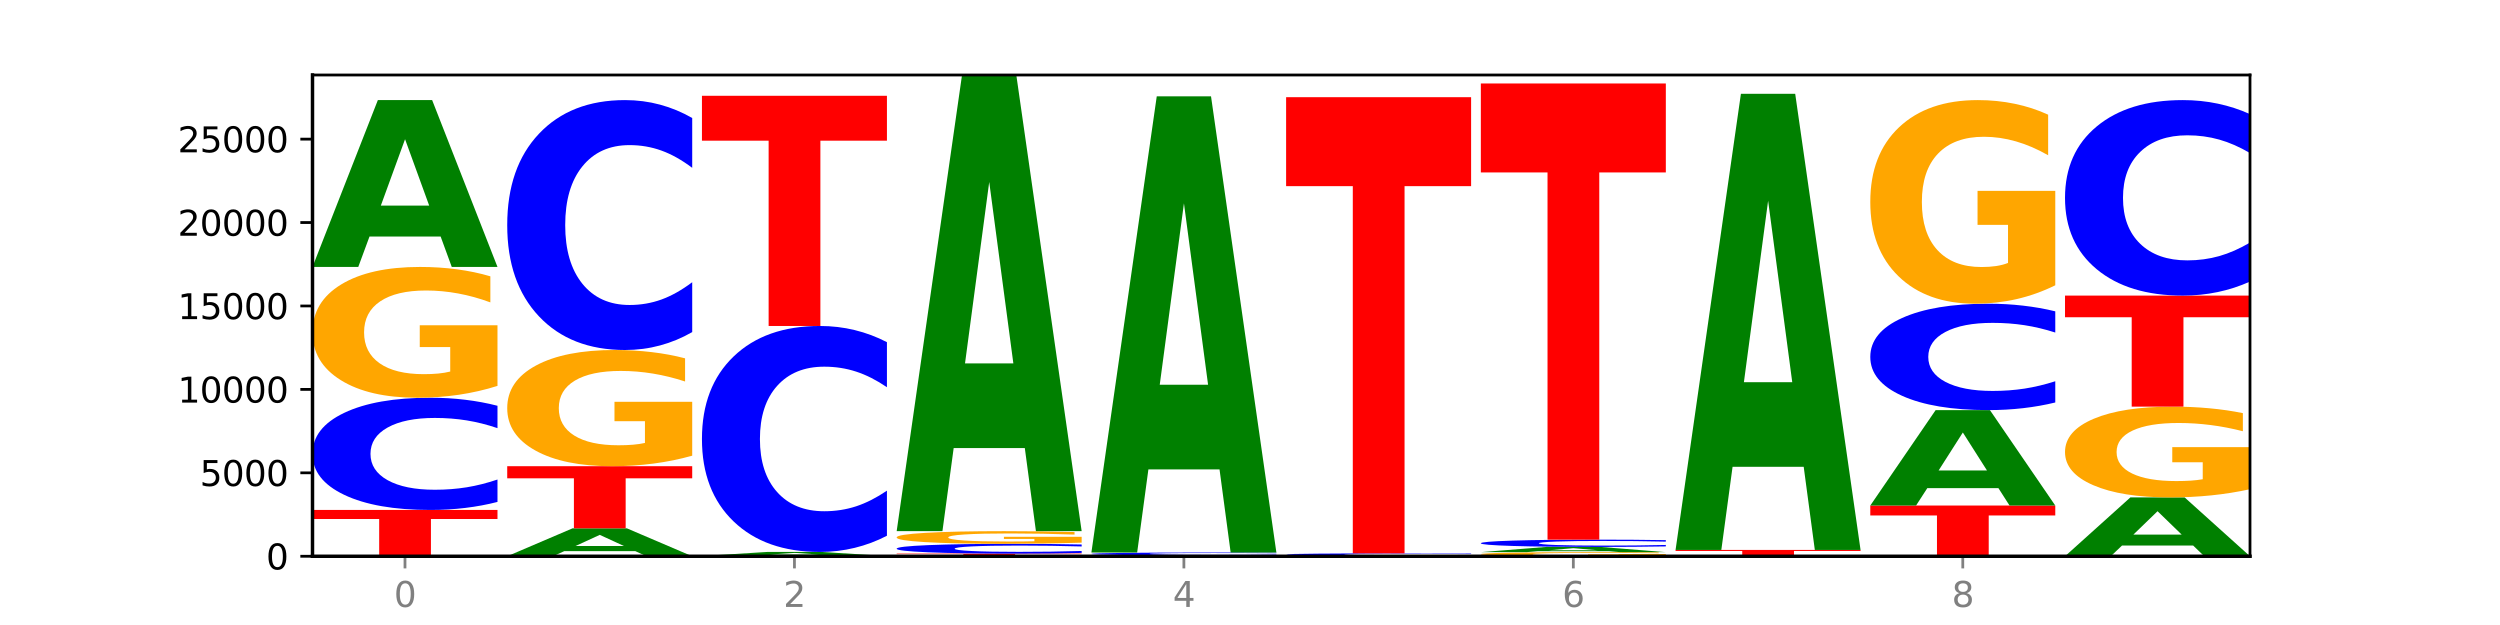 <?xml version="1.0" encoding="utf-8" standalone="no"?>
<!DOCTYPE svg PUBLIC "-//W3C//DTD SVG 1.1//EN"
  "http://www.w3.org/Graphics/SVG/1.1/DTD/svg11.dtd">
<svg xmlns:xlink="http://www.w3.org/1999/xlink" width="720pt" height="180pt" viewBox="0 0 720 180" xmlns="http://www.w3.org/2000/svg" version="1.1">
 <defs>
  <style type="text/css">*{stroke-linejoin: round; stroke-linecap: butt}</style>
 </defs>
 <g id="figure_1">
  <g id="patch_1">
   <path d="M 0 180 
L 720 180 
L 720 0 
L 0 0 
z
" style="fill: #ffffff"/>
  </g>
  <g id="axes_1">
   <g id="patch_2">
    <path d="M 90 160.2 
L 648 160.2 
L 648 21.6 
L 90 21.6 
z
" style="fill: #ffffff"/>
   </g>
   <g id="line2d_1">
    <path d="M 90 160.2 
L 648 160.2 
" clip-path="url(#p45329d9fd4)" style="fill: none; stroke: #000000; stroke-width: 0.5; stroke-linecap: square"/>
   </g>
   <g id="patch_3">
    <path d="M 90 146.87 
L 143.276 146.87 
L 143.276 149.47 
L 124.109 149.47 
L 124.109 160.2 
L 109.204 160.2 
L 109.204 149.47 
L 90 149.47 
L 90 146.87 
z
" clip-path="url(#p45329d9fd4)" style="fill: #ff0000"/>
   </g>
   <g id="patch_4">
    <path d="M 143.276 144.553 
Q 138.82 145.701 134.001 146.282 
Q 129.182 146.87 123.934 146.87 
Q 108.282 146.87 99.141 142.516 
Q 90 138.163 90 130.717 
Q 90 123.245 99.141 118.898 
Q 108.282 114.545 123.934 114.545 
Q 129.182 114.545 134.001 115.132 
Q 138.82 115.713 143.276 116.862 
L 143.276 123.305 
Q 138.78 121.783 134.417 121.075 
Q 130.055 120.367 125.236 120.367 
Q 116.591 120.367 111.638 123.125 
Q 106.698 125.876 106.698 130.717 
Q 106.698 135.538 111.638 138.296 
Q 116.591 141.047 125.236 141.047 
Q 130.055 141.047 134.417 140.34 
Q 138.78 139.625 143.276 138.103 
L 143.276 144.553 
z
" clip-path="url(#p45329d9fd4)" style="fill: #0000ff"/>
   </g>
   <g id="patch_5">
    <path d="M 143.276 111.137 
Q 137.903 112.841 132.124 113.697 
Q 126.345 114.545 120.184 114.545 
Q 106.262 114.545 98.131 109.472 
Q 90 104.399 90 95.724 
Q 90 86.948 98.274 81.914 
Q 106.561 76.88 120.972 76.88 
Q 126.525 76.88 131.611 77.565 
Q 136.709 78.242 141.223 79.58 
L 141.223 87.088 
Q 136.566 85.369 131.957 84.521 
Q 127.348 83.665 122.716 83.665 
Q 114.143 83.665 109.498 86.792 
Q 104.853 89.912 104.853 95.724 
Q 104.853 101.482 109.331 104.625 
Q 113.808 107.76 122.047 107.76 
Q 124.292 107.76 126.214 107.581 
Q 128.136 107.395 129.665 107.006 
L 129.665 99.957 
L 120.889 99.957 
L 120.889 93.678 
L 143.276 93.678 
L 143.276 111.137 
z
" clip-path="url(#p45329d9fd4)" style="fill: #ffa600"/>
   </g>
   <g id="patch_6">
    <path d="M 126.905 68.126 
L 106.415 68.126 
L 103.18 76.88 
L 90 76.88 
L 108.823 28.822 
L 124.454 28.822 
L 143.276 76.88 
L 130.107 76.88 
L 126.905 68.126 
z
M 109.683 59.206 
L 123.604 59.206 
L 116.655 40.09 
L 109.683 59.206 
z
" clip-path="url(#p45329d9fd4)" style="fill: #008000"/>
   </g>
   <g id="patch_7">
    <path d="M 182.985 158.735 
L 162.496 158.735 
L 159.261 160.2 
L 146.08 160.2 
L 164.903 152.156 
L 180.534 152.156 
L 199.357 160.2 
L 186.187 160.2 
L 182.985 158.735 
z
M 165.764 157.242 
L 179.684 157.242 
L 172.735 154.042 
L 165.764 157.242 
z
" clip-path="url(#p45329d9fd4)" style="fill: #008000"/>
   </g>
   <g id="patch_8">
    <path d="M 146.08 134.266 
L 199.357 134.266 
L 199.357 137.755 
L 180.19 137.755 
L 180.19 152.156 
L 165.285 152.156 
L 165.285 137.755 
L 146.08 137.755 
L 146.08 134.266 
z
" clip-path="url(#p45329d9fd4)" style="fill: #ff0000"/>
   </g>
   <g id="patch_9">
    <path d="M 199.357 131.238 
Q 193.984 132.752 188.205 133.512 
Q 182.426 134.266 176.265 134.266 
Q 162.343 134.266 154.212 129.759 
Q 146.08 125.252 146.08 117.544 
Q 146.08 109.746 154.355 105.274 
Q 162.641 100.801 177.053 100.801 
Q 182.605 100.801 187.691 101.41 
Q 192.79 102.011 197.303 103.2 
L 197.303 109.871 
Q 192.646 108.343 188.038 107.59 
Q 183.429 106.829 178.796 106.829 
Q 170.223 106.829 165.578 109.608 
Q 160.934 112.38 160.934 117.544 
Q 160.934 122.659 165.411 125.452 
Q 169.889 128.238 178.127 128.238 
Q 180.372 128.238 182.294 128.079 
Q 184.217 127.913 185.745 127.567 
L 185.745 121.304 
L 176.969 121.304 
L 176.969 115.726 
L 199.357 115.726 
L 199.357 131.238 
z
" clip-path="url(#p45329d9fd4)" style="fill: #ffa600"/>
   </g>
   <g id="patch_10">
    <path d="M 199.357 95.642 
Q 194.9 98.2 190.081 99.493 
Q 185.263 100.801 180.014 100.801 
Q 164.363 100.801 155.222 91.108 
Q 146.08 81.414 146.08 64.837 
Q 146.08 48.2 155.222 38.521 
Q 164.363 28.827 180.014 28.827 
Q 185.263 28.827 190.081 30.136 
Q 194.9 31.429 199.357 33.986 
L 199.357 48.334 
Q 194.86 44.944 190.498 43.368 
Q 186.135 41.792 181.316 41.792 
Q 172.672 41.792 167.718 47.932 
Q 162.779 54.058 162.779 64.837 
Q 162.779 75.571 167.718 81.711 
Q 172.672 87.837 181.316 87.837 
Q 186.135 87.837 190.498 86.261 
Q 194.86 84.67 199.357 81.28 
L 199.357 95.642 
z
" clip-path="url(#p45329d9fd4)" style="fill: #0000ff"/>
   </g>
   <g id="patch_11">
    <path d="M 255.437 160.193 
Q 250.064 160.197 244.285 160.198 
Q 238.506 160.2 232.345 160.2 
Q 218.423 160.2 210.292 160.19 
Q 202.161 160.181 202.161 160.164 
Q 202.161 160.147 210.435 160.138 
Q 218.722 160.128 233.133 160.128 
Q 238.685 160.128 243.772 160.129 
Q 248.87 160.131 253.384 160.133 
L 253.384 160.147 
Q 248.727 160.144 244.118 160.143 
Q 239.509 160.141 234.876 160.141 
Q 226.304 160.141 221.659 160.147 
Q 217.014 160.153 217.014 160.164 
Q 217.014 160.175 221.492 160.181 
Q 225.969 160.187 234.208 160.187 
Q 236.453 160.187 238.375 160.187 
Q 240.297 160.186 241.826 160.186 
L 241.826 160.172 
L 233.05 160.172 
L 233.05 160.16 
L 255.437 160.16 
L 255.437 160.193 
z
" clip-path="url(#p45329d9fd4)" style="fill: #ffa600"/>
   </g>
   <g id="patch_12">
    <path d="M 239.065 159.915 
L 218.576 159.915 
L 215.341 160.128 
L 202.161 160.128 
L 220.983 158.96 
L 236.615 158.96 
L 255.437 160.128 
L 242.268 160.128 
L 239.065 159.915 
z
M 221.844 159.698 
L 235.765 159.698 
L 228.815 159.234 
L 221.844 159.698 
z
" clip-path="url(#p45329d9fd4)" style="fill: #008000"/>
   </g>
   <g id="patch_13">
    <path d="M 255.437 154.295 
Q 250.981 156.608 246.162 157.777 
Q 241.343 158.96 236.094 158.96 
Q 220.443 158.96 211.302 150.195 
Q 202.161 141.43 202.161 126.441 
Q 202.161 111.398 211.302 102.647 
Q 220.443 93.882 236.094 93.882 
Q 241.343 93.882 246.162 95.065 
Q 250.981 96.234 255.437 98.546 
L 255.437 111.519 
Q 250.94 108.454 246.578 107.029 
Q 242.215 105.604 237.397 105.604 
Q 228.752 105.604 223.799 111.156 
Q 218.859 116.695 218.859 126.441 
Q 218.859 136.147 223.799 141.699 
Q 228.752 147.238 237.397 147.238 
Q 242.215 147.238 246.578 145.813 
Q 250.94 144.374 255.437 141.309 
L 255.437 154.295 
z
" clip-path="url(#p45329d9fd4)" style="fill: #0000ff"/>
   </g>
   <g id="patch_14">
    <path d="M 202.161 27.587 
L 255.437 27.587 
L 255.437 40.517 
L 236.27 40.517 
L 236.27 93.882 
L 221.365 93.882 
L 221.365 40.517 
L 202.161 40.517 
L 202.161 27.587 
z
" clip-path="url(#p45329d9fd4)" style="fill: #ff0000"/>
   </g>
   <g id="patch_15">
    <path d="M 258.241 159.446 
L 311.518 159.446 
L 311.518 159.593 
L 292.35 159.593 
L 292.35 160.2 
L 277.445 160.2 
L 277.445 159.593 
L 258.241 159.593 
L 258.241 159.446 
z
" clip-path="url(#p45329d9fd4)" style="fill: #ff0000"/>
   </g>
   <g id="patch_16">
    <path d="M 311.518 159.243 
Q 307.061 159.343 302.242 159.394 
Q 297.423 159.446 292.175 159.446 
Q 276.524 159.446 267.382 159.064 
Q 258.241 158.683 258.241 158.031 
Q 258.241 157.377 267.382 156.996 
Q 276.524 156.615 292.175 156.615 
Q 297.423 156.615 302.242 156.667 
Q 307.061 156.718 311.518 156.818 
L 311.518 157.382 
Q 307.021 157.249 302.658 157.187 
Q 298.296 157.125 293.477 157.125 
Q 284.832 157.125 279.879 157.367 
Q 274.94 157.607 274.94 158.031 
Q 274.94 158.453 279.879 158.695 
Q 284.832 158.936 293.477 158.936 
Q 298.296 158.936 302.658 158.874 
Q 307.021 158.811 311.518 158.678 
L 311.518 159.243 
z
" clip-path="url(#p45329d9fd4)" style="fill: #0000ff"/>
   </g>
   <g id="patch_17">
    <path d="M 311.518 156.286 
Q 306.145 156.45 300.366 156.533 
Q 294.587 156.615 288.426 156.615 
Q 274.504 156.615 266.372 156.125 
Q 258.241 155.634 258.241 154.795 
Q 258.241 153.946 266.516 153.46 
Q 274.802 152.973 289.214 152.973 
Q 294.766 152.973 299.852 153.039 
Q 304.951 153.104 309.464 153.234 
L 309.464 153.96 
Q 304.807 153.794 300.198 153.712 
Q 295.59 153.629 290.957 153.629 
Q 282.384 153.629 277.739 153.931 
Q 273.095 154.233 273.095 154.795 
Q 273.095 155.352 277.572 155.656 
Q 282.05 155.959 290.288 155.959 
Q 292.533 155.959 294.455 155.942 
Q 296.378 155.924 297.906 155.886 
L 297.906 155.204 
L 289.13 155.204 
L 289.13 154.597 
L 311.518 154.597 
L 311.518 156.286 
z
" clip-path="url(#p45329d9fd4)" style="fill: #ffa600"/>
   </g>
   <g id="patch_18">
    <path d="M 295.146 129.041 
L 274.657 129.041 
L 271.421 152.973 
L 258.241 152.973 
L 277.064 21.6 
L 292.695 21.6 
L 311.518 152.973 
L 298.348 152.973 
L 295.146 129.041 
z
M 277.924 104.658 
L 291.845 104.658 
L 284.896 52.402 
L 277.924 104.658 
z
" clip-path="url(#p45329d9fd4)" style="fill: #008000"/>
   </g>
   <g id="patch_19">
    <path d="M 314.322 160.089 
L 367.598 160.089 
L 367.598 160.111 
L 348.431 160.111 
L 348.431 160.2 
L 333.526 160.2 
L 333.526 160.111 
L 314.322 160.111 
L 314.322 160.089 
z
" clip-path="url(#p45329d9fd4)" style="fill: #ff0000"/>
   </g>
   <g id="patch_20">
    <path d="M 367.598 160.077 
Q 362.225 160.083 356.446 160.086 
Q 350.667 160.089 344.506 160.089 
Q 330.584 160.089 322.453 160.071 
Q 314.322 160.052 314.322 160.02 
Q 314.322 159.987 322.596 159.969 
Q 330.882 159.95 345.294 159.95 
Q 350.846 159.95 355.933 159.953 
Q 361.031 159.955 365.544 159.96 
L 365.544 159.988 
Q 360.888 159.982 356.279 159.978 
Q 351.67 159.975 347.037 159.975 
Q 338.464 159.975 333.82 159.987 
Q 329.175 159.998 329.175 160.02 
Q 329.175 160.041 333.653 160.053 
Q 338.13 160.064 346.369 160.064 
Q 348.613 160.064 350.536 160.064 
Q 352.458 160.063 353.986 160.062 
L 353.986 160.036 
L 345.21 160.036 
L 345.21 160.012 
L 367.598 160.012 
L 367.598 160.077 
z
" clip-path="url(#p45329d9fd4)" style="fill: #ffa600"/>
   </g>
   <g id="patch_21">
    <path d="M 367.598 159.891 
Q 363.142 159.92 358.323 159.935 
Q 353.504 159.95 348.255 159.95 
Q 332.604 159.95 323.463 159.839 
Q 314.322 159.727 314.322 159.537 
Q 314.322 159.346 323.463 159.235 
Q 332.604 159.124 348.255 159.124 
Q 353.504 159.124 358.323 159.139 
Q 363.142 159.153 367.598 159.183 
L 367.598 159.348 
Q 363.101 159.309 358.739 159.291 
Q 354.376 159.272 349.557 159.272 
Q 340.913 159.272 335.96 159.343 
Q 331.02 159.413 331.02 159.537 
Q 331.02 159.66 335.96 159.731 
Q 340.913 159.801 349.557 159.801 
Q 354.376 159.801 358.739 159.783 
Q 363.101 159.765 367.598 159.726 
L 367.598 159.891 
z
" clip-path="url(#p45329d9fd4)" style="fill: #0000ff"/>
   </g>
   <g id="patch_22">
    <path d="M 351.226 135.192 
L 330.737 135.192 
L 327.502 159.124 
L 314.322 159.124 
L 333.144 27.751 
L 348.775 27.751 
L 367.598 159.124 
L 354.429 159.124 
L 351.226 135.192 
z
M 334.005 110.809 
L 347.926 110.809 
L 340.976 58.553 
L 334.005 110.809 
z
" clip-path="url(#p45329d9fd4)" style="fill: #008000"/>
   </g>
   <g id="patch_23">
    <path d="M 423.678 160.2 
Q 418.305 160.2 412.526 160.2 
Q 406.747 160.2 400.586 160.2 
Q 386.664 160.2 378.533 160.199 
Q 370.402 160.199 370.402 160.198 
Q 370.402 160.196 378.676 160.196 
Q 386.963 160.195 401.374 160.195 
Q 406.927 160.195 412.013 160.195 
Q 417.111 160.195 421.625 160.196 
L 421.625 160.196 
Q 416.968 160.196 412.359 160.196 
Q 407.75 160.196 403.118 160.196 
Q 394.545 160.196 389.9 160.196 
Q 385.255 160.197 385.255 160.198 
Q 385.255 160.198 389.733 160.199 
Q 394.21 160.199 402.449 160.199 
Q 404.694 160.199 406.616 160.199 
Q 408.538 160.199 410.067 160.199 
L 410.067 160.198 
L 401.291 160.198 
L 401.291 160.197 
L 423.678 160.197 
L 423.678 160.2 
z
" clip-path="url(#p45329d9fd4)" style="fill: #ffa600"/>
   </g>
   <g id="patch_24">
    <path d="M 407.307 160.156 
L 386.817 160.156 
L 383.582 160.195 
L 370.402 160.195 
L 389.225 159.979 
L 404.856 159.979 
L 423.678 160.195 
L 410.509 160.195 
L 407.307 160.156 
z
M 390.085 160.116 
L 404.006 160.116 
L 397.057 160.03 
L 390.085 160.116 
z
" clip-path="url(#p45329d9fd4)" style="fill: #008000"/>
   </g>
   <g id="patch_25">
    <path d="M 423.678 159.935 
Q 419.222 159.957 414.403 159.968 
Q 409.584 159.979 404.336 159.979 
Q 388.684 159.979 379.543 159.896 
Q 370.402 159.813 370.402 159.672 
Q 370.402 159.529 379.543 159.447 
Q 388.684 159.364 404.336 159.364 
Q 409.584 159.364 414.403 159.375 
Q 419.222 159.386 423.678 159.408 
L 423.678 159.531 
Q 419.182 159.502 414.819 159.488 
Q 410.457 159.475 405.638 159.475 
Q 396.993 159.475 392.04 159.527 
Q 387.1 159.579 387.1 159.672 
Q 387.1 159.763 392.04 159.816 
Q 396.993 159.868 405.638 159.868 
Q 410.457 159.868 414.819 159.855 
Q 419.182 159.841 423.678 159.812 
L 423.678 159.935 
z
" clip-path="url(#p45329d9fd4)" style="fill: #0000ff"/>
   </g>
   <g id="patch_26">
    <path d="M 370.402 27.991 
L 423.678 27.991 
L 423.678 53.612 
L 404.511 53.612 
L 404.511 159.364 
L 389.606 159.364 
L 389.606 53.612 
L 370.402 53.612 
L 370.402 27.991 
z
" clip-path="url(#p45329d9fd4)" style="fill: #ff0000"/>
   </g>
   <g id="patch_27">
    <path d="M 479.759 160.093 
Q 474.386 160.147 468.607 160.173 
Q 462.828 160.2 456.667 160.2 
Q 442.745 160.2 434.614 160.041 
Q 426.482 159.882 426.482 159.609 
Q 426.482 159.334 434.757 159.176 
Q 443.043 159.018 457.455 159.018 
Q 463.007 159.018 468.093 159.039 
Q 473.192 159.061 477.705 159.103 
L 477.705 159.338 
Q 473.049 159.284 468.44 159.258 
Q 463.831 159.231 459.198 159.231 
Q 450.625 159.231 445.98 159.329 
Q 441.336 159.427 441.336 159.609 
Q 441.336 159.79 445.813 159.889 
Q 450.291 159.987 458.529 159.987 
Q 460.774 159.987 462.697 159.981 
Q 464.619 159.976 466.147 159.963 
L 466.147 159.742 
L 457.371 159.742 
L 457.371 159.545 
L 479.759 159.545 
L 479.759 160.093 
z
" clip-path="url(#p45329d9fd4)" style="fill: #ffa600"/>
   </g>
   <g id="patch_28">
    <path d="M 463.387 158.745 
L 442.898 158.745 
L 439.663 159.018 
L 426.482 159.018 
L 445.305 157.519 
L 460.936 157.519 
L 479.759 159.018 
L 466.589 159.018 
L 463.387 158.745 
z
M 446.166 158.467 
L 460.087 158.467 
L 453.137 157.87 
L 446.166 158.467 
z
" clip-path="url(#p45329d9fd4)" style="fill: #008000"/>
   </g>
   <g id="patch_29">
    <path d="M 479.759 157.368 
Q 475.302 157.443 470.483 157.48 
Q 465.665 157.519 460.416 157.519 
Q 444.765 157.519 435.624 157.235 
Q 426.482 156.952 426.482 156.467 
Q 426.482 155.98 435.624 155.697 
Q 444.765 155.414 460.416 155.414 
Q 465.665 155.414 470.483 155.452 
Q 475.302 155.49 479.759 155.565 
L 479.759 155.984 
Q 475.262 155.885 470.9 155.839 
Q 466.537 155.793 461.718 155.793 
Q 453.074 155.793 448.12 155.973 
Q 443.181 156.152 443.181 156.467 
Q 443.181 156.781 448.12 156.96 
Q 453.074 157.14 461.718 157.14 
Q 466.537 157.14 470.9 157.093 
Q 475.262 157.047 479.759 156.948 
L 479.759 157.368 
z
" clip-path="url(#p45329d9fd4)" style="fill: #0000ff"/>
   </g>
   <g id="patch_30">
    <path d="M 426.482 24.041 
L 479.759 24.041 
L 479.759 49.662 
L 460.592 49.662 
L 460.592 155.414 
L 445.687 155.414 
L 445.687 49.662 
L 426.482 49.662 
L 426.482 24.041 
z
" clip-path="url(#p45329d9fd4)" style="fill: #ff0000"/>
   </g>
   <g id="patch_31">
    <path d="M 535.839 160.197 
Q 530.466 160.198 524.687 160.199 
Q 518.908 160.2 512.747 160.2 
Q 498.825 160.2 490.694 160.195 
Q 482.563 160.19 482.563 160.181 
Q 482.563 160.172 490.837 160.167 
Q 499.124 160.162 513.535 160.162 
Q 519.087 160.162 524.174 160.162 
Q 529.272 160.163 533.786 160.164 
L 533.786 160.172 
Q 529.129 160.17 524.52 160.169 
Q 519.911 160.168 515.278 160.168 
Q 506.706 160.168 502.061 160.172 
Q 497.416 160.175 497.416 160.181 
Q 497.416 160.187 501.894 160.19 
Q 506.371 160.193 514.61 160.193 
Q 516.855 160.193 518.777 160.193 
Q 520.699 160.193 522.228 160.192 
L 522.228 160.185 
L 513.452 160.185 
L 513.452 160.179 
L 535.839 160.179 
L 535.839 160.197 
z
" clip-path="url(#p45329d9fd4)" style="fill: #ffa600"/>
   </g>
   <g id="patch_32">
    <path d="M 535.839 160.144 
Q 531.383 160.153 526.564 160.157 
Q 521.745 160.162 516.496 160.162 
Q 500.845 160.162 491.704 160.129 
Q 482.563 160.097 482.563 160.041 
Q 482.563 159.986 491.704 159.954 
Q 500.845 159.921 516.496 159.921 
Q 521.745 159.921 526.564 159.926 
Q 531.383 159.93 535.839 159.939 
L 535.839 159.986 
Q 531.342 159.975 526.98 159.97 
Q 522.617 159.965 517.799 159.965 
Q 509.154 159.965 504.201 159.985 
Q 499.261 160.006 499.261 160.041 
Q 499.261 160.077 504.201 160.098 
Q 509.154 160.118 517.799 160.118 
Q 522.617 160.118 526.98 160.113 
Q 531.342 160.108 535.839 160.096 
L 535.839 160.144 
z
" clip-path="url(#p45329d9fd4)" style="fill: #0000ff"/>
   </g>
   <g id="patch_33">
    <path d="M 482.563 158.379 
L 535.839 158.379 
L 535.839 158.68 
L 516.672 158.68 
L 516.672 159.921 
L 501.767 159.921 
L 501.767 158.68 
L 482.563 158.68 
L 482.563 158.379 
z
" clip-path="url(#p45329d9fd4)" style="fill: #ff0000"/>
   </g>
   <g id="patch_34">
    <path d="M 519.467 134.447 
L 498.978 134.447 
L 495.743 158.379 
L 482.563 158.379 
L 501.385 27.006 
L 517.017 27.006 
L 535.839 158.379 
L 522.67 158.379 
L 519.467 134.447 
z
M 502.246 110.064 
L 516.167 110.064 
L 509.217 57.808 
L 502.246 110.064 
z
" clip-path="url(#p45329d9fd4)" style="fill: #008000"/>
   </g>
   <g id="patch_35">
    <path d="M 538.643 145.597 
L 591.92 145.597 
L 591.92 148.445 
L 572.752 148.445 
L 572.752 160.2 
L 557.847 160.2 
L 557.847 148.445 
L 538.643 148.445 
L 538.643 145.597 
z
" clip-path="url(#p45329d9fd4)" style="fill: #ff0000"/>
   </g>
   <g id="patch_36">
    <path d="M 575.548 140.589 
L 555.059 140.589 
L 551.823 145.597 
L 538.643 145.597 
L 557.466 118.11 
L 573.097 118.11 
L 591.92 145.597 
L 578.75 145.597 
L 575.548 140.589 
z
M 558.326 135.488 
L 572.247 135.488 
L 565.298 124.555 
L 558.326 135.488 
z
" clip-path="url(#p45329d9fd4)" style="fill: #008000"/>
   </g>
   <g id="patch_37">
    <path d="M 591.92 115.914 
Q 587.463 117.002 582.644 117.553 
Q 577.825 118.11 572.577 118.11 
Q 556.926 118.11 547.784 113.983 
Q 538.643 109.856 538.643 102.798 
Q 538.643 95.715 547.784 91.594 
Q 556.926 87.467 572.577 87.467 
Q 577.825 87.467 582.644 88.024 
Q 587.463 88.574 591.92 89.663 
L 591.92 95.772 
Q 587.423 94.328 583.06 93.657 
Q 578.698 92.986 573.879 92.986 
Q 565.234 92.986 560.281 95.601 
Q 555.342 98.209 555.342 102.798 
Q 555.342 107.368 560.281 109.982 
Q 565.234 112.59 573.879 112.59 
Q 578.698 112.59 583.06 111.919 
Q 587.423 111.242 591.92 109.799 
L 591.92 115.914 
z
" clip-path="url(#p45329d9fd4)" style="fill: #0000ff"/>
   </g>
   <g id="patch_38">
    <path d="M 591.92 82.161 
Q 586.547 84.814 580.768 86.146 
Q 574.989 87.467 568.828 87.467 
Q 554.906 87.467 546.774 79.569 
Q 538.643 71.671 538.643 58.165 
Q 538.643 44.502 546.918 36.664 
Q 555.204 28.827 569.616 28.827 
Q 575.168 28.827 580.254 29.893 
Q 585.353 30.947 589.866 33.03 
L 589.866 44.72 
Q 585.209 42.043 580.6 40.722 
Q 575.992 39.39 571.359 39.39 
Q 562.786 39.39 558.141 44.259 
Q 553.497 49.117 553.497 58.165 
Q 553.497 67.129 557.974 72.022 
Q 562.452 76.904 570.69 76.904 
Q 572.935 76.904 574.857 76.625 
Q 576.78 76.335 578.308 75.729 
L 578.308 64.755 
L 569.532 64.755 
L 569.532 54.979 
L 591.92 54.979 
L 591.92 82.161 
z
" clip-path="url(#p45329d9fd4)" style="fill: #ffa600"/>
   </g>
   <g id="patch_39">
    <path d="M 631.628 157.113 
L 611.139 157.113 
L 607.904 160.2 
L 594.724 160.2 
L 613.546 143.256 
L 629.177 143.256 
L 648 160.2 
L 634.831 160.2 
L 631.628 157.113 
z
M 614.407 153.969 
L 628.328 153.969 
L 621.378 147.229 
L 614.407 153.969 
z
" clip-path="url(#p45329d9fd4)" style="fill: #008000"/>
   </g>
   <g id="patch_40">
    <path d="M 648 140.891 
Q 642.627 142.074 636.848 142.668 
Q 631.069 143.256 624.908 143.256 
Q 610.986 143.256 602.855 139.735 
Q 594.724 136.214 594.724 130.192 
Q 594.724 124.099 602.998 120.605 
Q 611.284 117.111 625.696 117.111 
Q 631.248 117.111 636.335 117.586 
Q 641.433 118.056 645.946 118.985 
L 645.946 124.197 
Q 641.29 123.003 636.681 122.414 
Q 632.072 121.82 627.439 121.82 
Q 618.866 121.82 614.222 123.991 
Q 609.577 126.157 609.577 130.192 
Q 609.577 134.188 614.055 136.37 
Q 618.532 138.547 626.771 138.547 
Q 629.015 138.547 630.938 138.423 
Q 632.86 138.293 634.388 138.023 
L 634.388 133.13 
L 625.612 133.13 
L 625.612 128.771 
L 648 128.771 
L 648 140.891 
z
" clip-path="url(#p45329d9fd4)" style="fill: #ffa600"/>
   </g>
   <g id="patch_41">
    <path d="M 594.724 85.131 
L 648 85.131 
L 648 91.368 
L 628.833 91.368 
L 628.833 117.111 
L 613.928 117.111 
L 613.928 91.368 
L 594.724 91.368 
L 594.724 85.131 
z
" clip-path="url(#p45329d9fd4)" style="fill: #ff0000"/>
   </g>
   <g id="patch_42">
    <path d="M 648 81.095 
Q 643.544 83.096 638.725 84.108 
Q 633.906 85.131 628.657 85.131 
Q 613.006 85.131 603.865 77.548 
Q 594.724 69.965 594.724 56.997 
Q 594.724 43.982 603.865 36.41 
Q 613.006 28.827 628.657 28.827 
Q 633.906 28.827 638.725 29.851 
Q 643.544 30.863 648 32.863 
L 648 44.087 
Q 643.503 41.435 639.141 40.202 
Q 634.778 38.969 629.959 38.969 
Q 621.315 38.969 616.362 43.773 
Q 611.422 48.564 611.422 56.997 
Q 611.422 65.394 616.362 70.197 
Q 621.315 74.989 629.959 74.989 
Q 634.778 74.989 639.141 73.756 
Q 643.503 72.512 648 69.86 
L 648 81.095 
z
" clip-path="url(#p45329d9fd4)" style="fill: #0000ff"/>
   </g>
   <g id="matplotlib.axis_1">
    <g id="xtick_1">
     <g id="line2d_2">
      <defs>
       <path id="m1adf70e88f" d="M 0 0 
L 0 3.5 
" style="stroke: #808080; stroke-width: 0.8"/>
      </defs>
      <g>
       <use xlink:href="#m1adf70e88f" x="116.638" y="160.2" style="fill: #808080; stroke: #808080; stroke-width: 0.8"/>
      </g>
     </g>
     <g id="text_1">
      <!-- 0 -->
      <g style="fill: #808080" transform="translate(113.457 174.798) scale(0.1 -0.1)">
       <defs>
        <path id="DejaVuSans-30" d="M 2034 4250 
Q 1547 4250 1301 3770 
Q 1056 3291 1056 2328 
Q 1056 1369 1301 889 
Q 1547 409 2034 409 
Q 2525 409 2770 889 
Q 3016 1369 3016 2328 
Q 3016 3291 2770 3770 
Q 2525 4250 2034 4250 
z
M 2034 4750 
Q 2819 4750 3233 4129 
Q 3647 3509 3647 2328 
Q 3647 1150 3233 529 
Q 2819 -91 2034 -91 
Q 1250 -91 836 529 
Q 422 1150 422 2328 
Q 422 3509 836 4129 
Q 1250 4750 2034 4750 
z
" transform="scale(0.016)"/>
       </defs>
       <use xlink:href="#DejaVuSans-30"/>
      </g>
     </g>
    </g>
    <g id="xtick_2">
     <g id="line2d_3">
      <g>
       <use xlink:href="#m1adf70e88f" x="228.799" y="160.2" style="fill: #808080; stroke: #808080; stroke-width: 0.8"/>
      </g>
     </g>
     <g id="text_2">
      <!-- 2 -->
      <g style="fill: #808080" transform="translate(225.618 174.798) scale(0.1 -0.1)">
       <defs>
        <path id="DejaVuSans-32" d="M 1228 531 
L 3431 531 
L 3431 0 
L 469 0 
L 469 531 
Q 828 903 1448 1529 
Q 2069 2156 2228 2338 
Q 2531 2678 2651 2914 
Q 2772 3150 2772 3378 
Q 2772 3750 2511 3984 
Q 2250 4219 1831 4219 
Q 1534 4219 1204 4116 
Q 875 4013 500 3803 
L 500 4441 
Q 881 4594 1212 4672 
Q 1544 4750 1819 4750 
Q 2544 4750 2975 4387 
Q 3406 4025 3406 3419 
Q 3406 3131 3298 2873 
Q 3191 2616 2906 2266 
Q 2828 2175 2409 1742 
Q 1991 1309 1228 531 
z
" transform="scale(0.016)"/>
       </defs>
       <use xlink:href="#DejaVuSans-32"/>
      </g>
     </g>
    </g>
    <g id="xtick_3">
     <g id="line2d_4">
      <g>
       <use xlink:href="#m1adf70e88f" x="340.96" y="160.2" style="fill: #808080; stroke: #808080; stroke-width: 0.8"/>
      </g>
     </g>
     <g id="text_3">
      <!-- 4 -->
      <g style="fill: #808080" transform="translate(337.779 174.798) scale(0.1 -0.1)">
       <defs>
        <path id="DejaVuSans-34" d="M 2419 4116 
L 825 1625 
L 2419 1625 
L 2419 4116 
z
M 2253 4666 
L 3047 4666 
L 3047 1625 
L 3713 1625 
L 3713 1100 
L 3047 1100 
L 3047 0 
L 2419 0 
L 2419 1100 
L 313 1100 
L 313 1709 
L 2253 4666 
z
" transform="scale(0.016)"/>
       </defs>
       <use xlink:href="#DejaVuSans-34"/>
      </g>
     </g>
    </g>
    <g id="xtick_4">
     <g id="line2d_5">
      <g>
       <use xlink:href="#m1adf70e88f" x="453.121" y="160.2" style="fill: #808080; stroke: #808080; stroke-width: 0.8"/>
      </g>
     </g>
     <g id="text_4">
      <!-- 6 -->
      <g style="fill: #808080" transform="translate(449.939 174.798) scale(0.1 -0.1)">
       <defs>
        <path id="DejaVuSans-36" d="M 2113 2584 
Q 1688 2584 1439 2293 
Q 1191 2003 1191 1497 
Q 1191 994 1439 701 
Q 1688 409 2113 409 
Q 2538 409 2786 701 
Q 3034 994 3034 1497 
Q 3034 2003 2786 2293 
Q 2538 2584 2113 2584 
z
M 3366 4563 
L 3366 3988 
Q 3128 4100 2886 4159 
Q 2644 4219 2406 4219 
Q 1781 4219 1451 3797 
Q 1122 3375 1075 2522 
Q 1259 2794 1537 2939 
Q 1816 3084 2150 3084 
Q 2853 3084 3261 2657 
Q 3669 2231 3669 1497 
Q 3669 778 3244 343 
Q 2819 -91 2113 -91 
Q 1303 -91 875 529 
Q 447 1150 447 2328 
Q 447 3434 972 4092 
Q 1497 4750 2381 4750 
Q 2619 4750 2861 4703 
Q 3103 4656 3366 4563 
z
" transform="scale(0.016)"/>
       </defs>
       <use xlink:href="#DejaVuSans-36"/>
      </g>
     </g>
    </g>
    <g id="xtick_5">
     <g id="line2d_6">
      <g>
       <use xlink:href="#m1adf70e88f" x="565.281" y="160.2" style="fill: #808080; stroke: #808080; stroke-width: 0.8"/>
      </g>
     </g>
     <g id="text_5">
      <!-- 8 -->
      <g style="fill: #808080" transform="translate(562.1 174.798) scale(0.1 -0.1)">
       <defs>
        <path id="DejaVuSans-38" d="M 2034 2216 
Q 1584 2216 1326 1975 
Q 1069 1734 1069 1313 
Q 1069 891 1326 650 
Q 1584 409 2034 409 
Q 2484 409 2743 651 
Q 3003 894 3003 1313 
Q 3003 1734 2745 1975 
Q 2488 2216 2034 2216 
z
M 1403 2484 
Q 997 2584 770 2862 
Q 544 3141 544 3541 
Q 544 4100 942 4425 
Q 1341 4750 2034 4750 
Q 2731 4750 3128 4425 
Q 3525 4100 3525 3541 
Q 3525 3141 3298 2862 
Q 3072 2584 2669 2484 
Q 3125 2378 3379 2068 
Q 3634 1759 3634 1313 
Q 3634 634 3220 271 
Q 2806 -91 2034 -91 
Q 1263 -91 848 271 
Q 434 634 434 1313 
Q 434 1759 690 2068 
Q 947 2378 1403 2484 
z
M 1172 3481 
Q 1172 3119 1398 2916 
Q 1625 2713 2034 2713 
Q 2441 2713 2670 2916 
Q 2900 3119 2900 3481 
Q 2900 3844 2670 4047 
Q 2441 4250 2034 4250 
Q 1625 4250 1398 4047 
Q 1172 3844 1172 3481 
z
" transform="scale(0.016)"/>
       </defs>
       <use xlink:href="#DejaVuSans-38"/>
      </g>
     </g>
    </g>
   </g>
   <g id="matplotlib.axis_2">
    <g id="ytick_1">
     <g id="line2d_7">
      <defs>
       <path id="m52a8ccb62f" d="M 0 0 
L -3.5 0 
" style="stroke: #000000; stroke-width: 0.8"/>
      </defs>
      <g>
       <use xlink:href="#m52a8ccb62f" x="90" y="160.2" style="stroke: #000000; stroke-width: 0.8"/>
      </g>
     </g>
     <g id="text_6">
      <!-- 0 -->
      <g transform="translate(76.638 163.999) scale(0.1 -0.1)">
       <use xlink:href="#DejaVuSans-30"/>
      </g>
     </g>
    </g>
    <g id="ytick_2">
     <g id="line2d_8">
      <g>
       <use xlink:href="#m52a8ccb62f" x="90" y="136.173" style="stroke: #000000; stroke-width: 0.8"/>
      </g>
     </g>
     <g id="text_7">
      <!-- 5000 -->
      <g transform="translate(57.55 139.973) scale(0.1 -0.1)">
       <defs>
        <path id="DejaVuSans-35" d="M 691 4666 
L 3169 4666 
L 3169 4134 
L 1269 4134 
L 1269 2991 
Q 1406 3038 1543 3061 
Q 1681 3084 1819 3084 
Q 2600 3084 3056 2656 
Q 3513 2228 3513 1497 
Q 3513 744 3044 326 
Q 2575 -91 1722 -91 
Q 1428 -91 1123 -41 
Q 819 9 494 109 
L 494 744 
Q 775 591 1075 516 
Q 1375 441 1709 441 
Q 2250 441 2565 725 
Q 2881 1009 2881 1497 
Q 2881 1984 2565 2268 
Q 2250 2553 1709 2553 
Q 1456 2553 1204 2497 
Q 953 2441 691 2322 
L 691 4666 
z
" transform="scale(0.016)"/>
       </defs>
       <use xlink:href="#DejaVuSans-35"/>
       <use xlink:href="#DejaVuSans-30" x="63.623"/>
       <use xlink:href="#DejaVuSans-30" x="127.246"/>
       <use xlink:href="#DejaVuSans-30" x="190.869"/>
      </g>
     </g>
    </g>
    <g id="ytick_3">
     <g id="line2d_9">
      <g>
       <use xlink:href="#m52a8ccb62f" x="90" y="112.147" style="stroke: #000000; stroke-width: 0.8"/>
      </g>
     </g>
     <g id="text_8">
      <!-- 10000 -->
      <g transform="translate(51.188 115.946) scale(0.1 -0.1)">
       <defs>
        <path id="DejaVuSans-31" d="M 794 531 
L 1825 531 
L 1825 4091 
L 703 3866 
L 703 4441 
L 1819 4666 
L 2450 4666 
L 2450 531 
L 3481 531 
L 3481 0 
L 794 0 
L 794 531 
z
" transform="scale(0.016)"/>
       </defs>
       <use xlink:href="#DejaVuSans-31"/>
       <use xlink:href="#DejaVuSans-30" x="63.623"/>
       <use xlink:href="#DejaVuSans-30" x="127.246"/>
       <use xlink:href="#DejaVuSans-30" x="190.869"/>
       <use xlink:href="#DejaVuSans-30" x="254.492"/>
      </g>
     </g>
    </g>
    <g id="ytick_4">
     <g id="line2d_10">
      <g>
       <use xlink:href="#m52a8ccb62f" x="90" y="88.12" style="stroke: #000000; stroke-width: 0.8"/>
      </g>
     </g>
     <g id="text_9">
      <!-- 15000 -->
      <g transform="translate(51.188 91.919) scale(0.1 -0.1)">
       <use xlink:href="#DejaVuSans-31"/>
       <use xlink:href="#DejaVuSans-35" x="63.623"/>
       <use xlink:href="#DejaVuSans-30" x="127.246"/>
       <use xlink:href="#DejaVuSans-30" x="190.869"/>
       <use xlink:href="#DejaVuSans-30" x="254.492"/>
      </g>
     </g>
    </g>
    <g id="ytick_5">
     <g id="line2d_11">
      <g>
       <use xlink:href="#m52a8ccb62f" x="90" y="64.093" style="stroke: #000000; stroke-width: 0.8"/>
      </g>
     </g>
     <g id="text_10">
      <!-- 20000 -->
      <g transform="translate(51.188 67.893) scale(0.1 -0.1)">
       <use xlink:href="#DejaVuSans-32"/>
       <use xlink:href="#DejaVuSans-30" x="63.623"/>
       <use xlink:href="#DejaVuSans-30" x="127.246"/>
       <use xlink:href="#DejaVuSans-30" x="190.869"/>
       <use xlink:href="#DejaVuSans-30" x="254.492"/>
      </g>
     </g>
    </g>
    <g id="ytick_6">
     <g id="line2d_12">
      <g>
       <use xlink:href="#m52a8ccb62f" x="90" y="40.067" style="stroke: #000000; stroke-width: 0.8"/>
      </g>
     </g>
     <g id="text_11">
      <!-- 25000 -->
      <g transform="translate(51.188 43.866) scale(0.1 -0.1)">
       <use xlink:href="#DejaVuSans-32"/>
       <use xlink:href="#DejaVuSans-35" x="63.623"/>
       <use xlink:href="#DejaVuSans-30" x="127.246"/>
       <use xlink:href="#DejaVuSans-30" x="190.869"/>
       <use xlink:href="#DejaVuSans-30" x="254.492"/>
      </g>
     </g>
    </g>
   </g>
   <g id="patch_43">
    <path d="M 90 160.2 
L 90 21.6 
" style="fill: none; stroke: #000000; stroke-linejoin: miter; stroke-linecap: square"/>
   </g>
   <g id="patch_44">
    <path d="M 648 160.2 
L 648 21.6 
" style="fill: none; stroke: #000000; stroke-width: 0.8; stroke-linejoin: miter; stroke-linecap: square"/>
   </g>
   <g id="patch_45">
    <path d="M 90 160.2 
L 648 160.2 
" style="fill: none; stroke: #000000; stroke-linejoin: miter; stroke-linecap: square"/>
   </g>
   <g id="patch_46">
    <path d="M 90 21.6 
L 648 21.6 
" style="fill: none; stroke: #000000; stroke-width: 0.8; stroke-linejoin: miter; stroke-linecap: square"/>
   </g>
  </g>
 </g>
 <defs>
  <clipPath id="p45329d9fd4">
   <rect x="90" y="21.6" width="558" height="138.6"/>
  </clipPath>
 </defs>
</svg>
